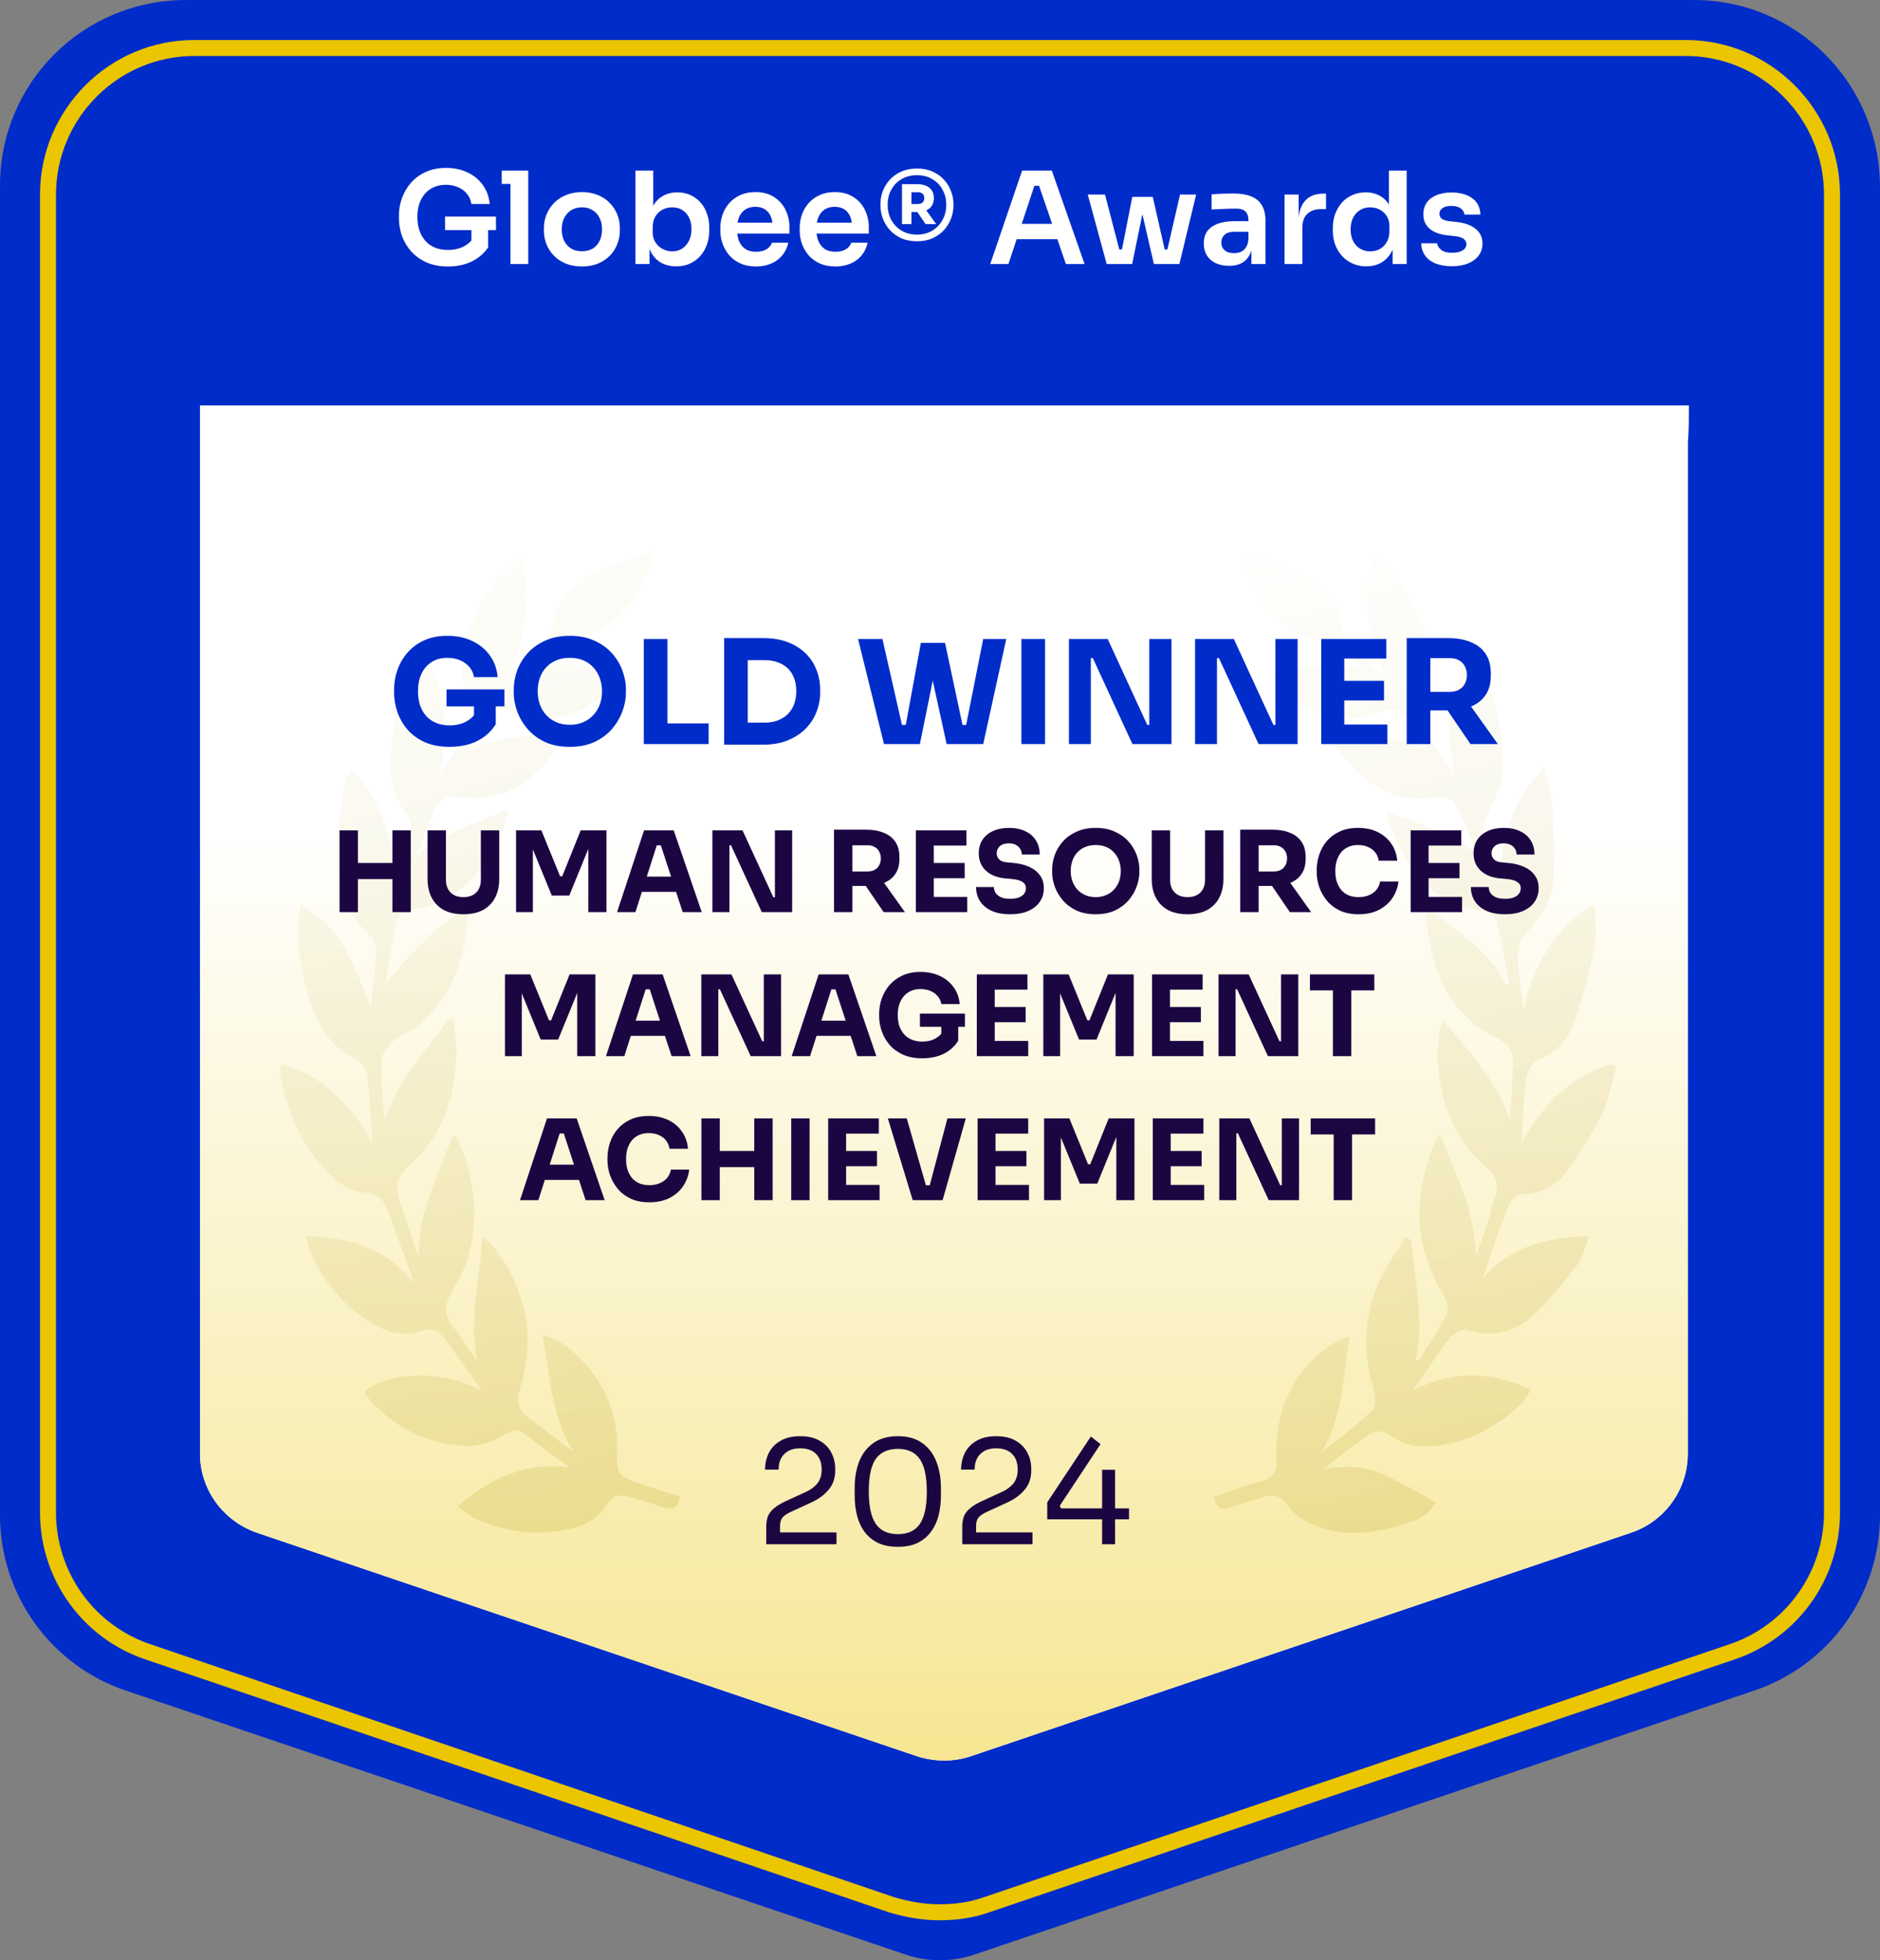 <svg xmlns="http://www.w3.org/2000/svg" width="235" height="245" viewBox="0 0 235 245" fill="none"><rect x="0" y="0" width="235" height="245" fill="#808080" stroke="none"/><path d="M211.721 0H23.279C10.359 0 0 10.334 0 23.223V189.382C0 199.367 6.402 208.192 15.83 211.327L113.252 244.303C116.045 245.232 118.955 245.232 121.748 244.303L219.17 211.327C228.598 208.192 235 199.367 235 189.382V23.223C234.884 10.334 224.525 0 211.721 0Z" fill="#002CC9"></path><path d="M117.384 239C115.418 239 113.452 238.652 111.485 238.072L18.376 206.41C10.973 203.859 6 196.9 6 189.013V24.325C6 14.234 14.212 6 24.275 6H210.725C220.788 6 229 14.234 229 24.325V189.013C229 196.9 224.026 203.859 216.624 206.41L123.283 238.072C121.317 238.768 119.351 239 117.384 239Z" stroke="#EAC500" stroke-width="2" stroke-miterlimit="10"></path><path d="M211.09 50.691H25V181.665C25 186.09 27.795 190.05 32.104 191.563L114.668 219.512C116.881 220.211 119.21 220.211 121.306 219.512L203.87 191.563C208.062 190.166 210.974 186.207 210.974 181.665V55C211.09 55.117 211.09 50.691 211.09 50.691Z" fill="white"></path><path d="M211.09 50.691H25V181.665C25 186.09 27.795 190.049 32.104 191.563L114.668 219.512C116.881 220.21 119.21 220.21 121.306 219.512L203.87 191.563C208.062 190.166 210.974 186.207 210.974 181.665V55C211.09 55.117 211.09 50.691 211.09 50.691Z" fill="url(#paint0_linear_847_631)"></path><path d="M43.862 96.025C47.823 100.264 49.332 105.04 49.159 110.551C49.91 108.255 50.755 105.983 51.344 103.647C51.506 103.005 51.096 102.033 50.645 101.455C49.401 99.859 48.806 98.084 48.823 96.106C48.864 91.579 49.737 87.23 51.767 83.153C51.957 82.766 52.212 82.413 52.455 82.055C52.53 81.945 52.669 81.876 52.992 81.615C55.785 86.409 55.947 91.428 55.045 96.696C56.41 94.585 57.832 92.504 59.087 90.329C59.394 89.797 59.428 88.751 59.099 88.259C57.306 85.576 57.624 82.766 58.382 79.921C59.417 76.018 61.522 72.728 64.459 69.963C64.563 69.865 64.685 69.784 64.812 69.721C64.893 69.68 64.997 69.698 65.303 69.674C66.431 74.96 65.65 79.985 63.43 84.784C65.165 83.136 66.951 81.448 68.709 79.73C68.888 79.557 68.975 79.21 68.969 78.95C68.923 76.573 70.172 74.832 71.826 73.358C74.561 70.918 78.083 70.201 81.714 68.772C81.049 71.721 80.008 74.029 78.314 76.024C76.278 78.418 73.705 79.713 70.6 80.412C68.998 80.771 67.663 82.315 66.321 83.535C70.172 82.298 73.78 83.442 77.747 84.079C76.458 86.172 74.931 87.554 73.023 88.485C70.236 89.844 67.373 90.231 64.39 89.017C62.505 88.248 62.036 88.433 60.897 90.046C60.018 91.295 59.18 92.567 58.393 93.938C62.088 91.81 66.136 92.099 70.56 91.792C69.987 92.746 69.657 93.394 69.241 93.99C67.171 96.927 64.505 99.055 60.891 99.668C59.688 99.871 58.411 99.726 57.173 99.61C55.756 99.477 54.808 99.842 54.282 101.31C53.611 103.195 52.749 105.011 52.056 106.908C55.346 103.988 59.475 102.941 63.447 101.183C62.846 106.971 57.474 112.731 52.108 113.616C50.084 113.951 49.702 114.281 49.309 116.275C48.87 118.508 48.488 120.751 48.199 123.006C51.194 119.149 55.039 115.454 58.225 113.535C58.324 113.679 58.509 113.835 58.503 113.974C58.231 119.722 56.508 124.822 51.807 128.523C51.061 129.107 50.014 129.332 49.338 129.968C48.621 130.639 47.736 131.576 47.696 132.438C47.574 134.993 47.834 137.567 48.106 140.169C49.598 135.057 53.201 131.379 56.19 127.308C56.358 127.343 56.531 127.372 56.699 127.407C56.826 128.708 57.075 130.009 57.057 131.304C56.982 136.844 55.485 141.828 51.154 145.633C49.772 146.847 49.24 148.235 49.951 150.103C50.812 152.37 51.454 154.723 52.333 157.013C52.258 151.578 54.739 146.946 56.526 142.117C56.693 142.088 56.867 142.054 57.034 142.025C57.543 143.355 58.197 144.656 58.538 146.032C59.868 151.416 59.544 156.614 56.491 161.431C55.589 162.859 55.41 164.212 56.549 165.681C57.624 167.069 58.509 168.601 59.631 170.018C58.613 164.924 59.972 160.02 60.296 154.636C60.938 155.168 61.337 155.388 61.591 155.724C65.72 161.061 67.061 166.942 65.008 173.47C64.534 174.985 64.685 176.223 66.119 177.252C67.986 178.588 69.739 180.085 71.676 181.415C68.819 177.009 68.831 171.938 67.796 166.814C70.01 167.45 71.473 168.653 72.769 170.029C75.689 173.129 77.227 176.801 77.152 181.12C77.094 184.37 77.134 184.399 80.147 185.486C81.749 186.064 83.397 186.521 85.062 187.042C84.733 188.267 84.235 188.857 82.975 188.4C81.575 187.897 80.13 187.521 78.713 187.076C77.528 186.706 76.597 186.903 75.879 188.042C74.792 189.771 73.081 190.679 71.161 191.101C67.084 192.009 63.129 191.511 59.353 189.748C58.642 189.418 58.052 188.834 57.237 188.244C61.36 184.671 65.743 182.705 71.23 183.399C70.808 183.104 70.374 182.82 69.964 182.508C68.732 181.589 67.489 180.687 66.275 179.738C64.528 178.374 64.517 178.524 62.539 179.588C61.25 180.282 59.631 180.779 58.191 180.71C53.316 180.484 49.234 178.408 46.013 174.713C45.857 174.534 45.735 174.326 45.62 174.118C45.574 174.043 45.585 173.933 45.574 173.84C48.528 171.55 55.392 171.001 60.174 173.881C59.914 173.43 59.798 173.175 59.636 172.944C58.353 171.145 57.052 169.359 55.774 167.555C54.993 166.45 54.172 165.837 52.657 166.369C50.593 167.092 48.528 166.583 46.695 165.513C43.058 163.385 40.485 160.274 38.762 156.452C38.513 155.909 38.455 155.278 38.259 154.486C43.544 154.642 48.135 155.839 51.691 160.338C51.558 159.771 51.518 159.54 51.443 159.326C51.35 159.054 51.217 158.794 51.119 158.522C50.24 156.134 49.355 153.752 48.488 151.364C48.002 150.016 47.331 149.213 45.643 149.062C44.278 148.941 42.74 148.189 41.722 147.241C38.022 143.789 35.963 139.388 35.038 134.438C34.986 134.155 34.98 133.866 34.98 133.577C34.98 133.444 35.061 133.311 35.171 132.993C40.589 134.525 44.029 138.26 46.591 142.996C46.395 140.313 46.209 137.682 46.001 135.051C45.892 133.698 45.383 132.848 43.972 132.131C42.491 131.374 41.086 129.963 40.282 128.494C37.946 124.192 37.062 119.479 37.287 114.581C37.31 114.13 37.455 113.691 37.588 113.026C40.092 114.633 42.029 116.495 43.307 118.878C44.527 121.156 45.423 123.613 46.366 125.77C46.574 123.752 46.898 121.439 47.013 119.115C47.048 118.375 46.759 117.363 46.244 116.894C42.358 113.361 42 108.776 42.254 104.022C42.358 102.068 42.74 100.119 43.07 98.182C43.185 97.511 43.532 96.881 43.839 96.037L43.862 96.025Z" fill="url(#paint1_linear_847_631)" fill-opacity="0.2"></path><path d="M168.693 167.004C167.889 171.92 167.924 177.002 165.148 181.559C167.293 179.836 169.526 178.211 171.509 176.32C172 175.852 171.96 174.458 171.711 173.631C169.768 167.161 170.902 161.309 174.938 155.948C175.25 155.538 175.389 154.994 175.609 154.514C175.875 154.682 176.141 154.85 176.407 155.023C176.783 159.979 178.101 164.888 176.95 169.93C177.066 170 177.182 170.063 177.297 170.133C178.523 168.138 179.894 166.212 180.888 164.113C181.195 163.466 180.674 162.228 180.206 161.447C176.638 155.468 176.73 149.327 179.234 143.048C179.367 142.712 179.599 142.417 179.998 141.747C182.01 146.893 184.444 151.536 184.444 157.041C184.976 155.561 185.531 154.081 186.035 152.589C186.324 151.727 186.434 150.79 186.798 149.963C187.573 148.211 186.96 146.864 185.664 145.754C182.357 142.92 180.691 139.22 179.957 135.045C179.518 132.523 179.564 129.996 180.321 127.394C183.554 131.35 187.087 135.074 188.775 140.151C188.897 137.629 189.047 135.108 189.122 132.587C189.163 131.217 188.319 130.378 187.174 129.806C180.68 126.585 178.754 120.75 178.199 114.129C178.188 113.967 178.321 113.788 178.494 113.326C182.045 116.471 186.202 118.721 188.29 123.156C188.417 123.104 188.544 123.052 188.671 123C188.162 120.346 187.735 117.668 187.075 115.049C186.937 114.505 185.965 113.869 185.323 113.811C179.83 113.308 176.863 109.729 174.643 105.219C174.065 104.039 173.602 102.801 173.255 101.425C177.21 102.952 181.328 103.97 184.757 106.832C183.785 104.611 182.906 102.339 181.767 100.211C181.524 99.754 180.281 99.575 179.558 99.679C173.758 100.523 169.936 97.644 166.918 93.162C166.715 92.861 166.6 92.503 166.27 91.815C170.532 92.104 174.562 91.803 178.442 93.85C177.28 92.202 176.227 90.462 174.886 88.975C174.522 88.571 173.192 88.704 172.486 89.01C167.883 90.965 162.477 88.906 159.447 84.905C159.337 84.766 159.308 84.564 159.14 84.13C162.91 83.367 166.53 82.378 170.601 83.841C168.733 81.921 167.241 80.394 164.616 79.955C160.719 79.301 158.203 76.468 156.474 73.022C155.879 71.842 155.503 70.547 155.04 69.35C155.277 69.194 155.376 69.078 155.428 69.095C159.105 70.188 162.847 71.171 165.628 74.074C166.883 75.387 167.768 76.896 167.773 78.816C167.773 79.197 167.958 79.677 168.224 79.943C169.896 81.597 171.613 83.205 173.313 84.824C171.093 80.013 170.295 74.97 171.422 69.731C171.578 69.65 171.74 69.57 171.896 69.489C172.978 70.732 174.151 71.911 175.117 73.236C177.315 76.237 178.795 79.591 178.853 83.349C178.876 84.812 178.147 86.275 177.899 87.755C177.737 88.733 177.471 89.941 177.875 90.716C178.951 92.786 180.368 94.677 181.773 96.643C180.796 91.456 180.94 86.437 183.808 81.499C184.242 82.106 184.589 82.482 184.814 82.921C187.104 87.328 188.116 92.058 187.81 96.978C187.717 98.499 186.624 99.939 186.075 101.448C185.745 102.35 185.219 103.409 185.427 104.23C185.982 106.398 186.885 108.474 187.74 110.585C187.411 105.103 188.874 100.286 192.991 95.92C193.396 97.482 193.939 98.736 194.009 100.009C194.188 103.351 194.35 106.716 194.153 110.047C194.009 112.487 192.679 114.54 190.973 116.361C190.285 117.096 189.712 118.281 189.724 119.253C189.747 121.577 190.146 123.896 190.475 126.267C191.574 120.773 194.228 116.321 198.86 113.181C199.028 113.21 199.19 113.239 199.357 113.268C199.357 115.008 199.641 116.807 199.3 118.472C198.635 121.693 197.773 124.896 196.692 128.007C195.951 130.135 194.355 131.65 192.135 132.547C191.476 132.813 190.903 133.975 190.793 134.79C190.447 137.491 190.331 140.226 190.123 143.013C192.69 138.26 196.131 134.53 201.451 133.021C201.636 133.113 201.815 133.2 202 133.293C201.456 135.241 201.185 137.323 200.306 139.115C199.051 141.677 197.466 144.1 195.813 146.436C194.546 148.229 192.684 149.171 190.371 149.241C189.776 149.258 188.903 149.894 188.677 150.449C187.457 153.456 186.405 156.527 185.37 159.69C188.845 155.804 193.332 154.613 198.658 154.497C198.097 155.89 197.86 157.197 197.137 158.123C195.339 160.412 193.517 162.754 191.337 164.645C189.122 166.565 186.364 167.207 183.357 166.235C182.814 166.056 181.727 166.588 181.316 167.12C179.68 169.231 178.217 171.468 176.58 173.81C181.513 171.237 186.318 171.341 191.401 173.701C190.869 174.429 190.51 175.111 189.984 175.609C186.717 178.645 182.935 180.57 178.402 180.79C176.609 180.877 175.042 180.333 173.567 179.252C173.059 178.876 171.896 178.766 171.405 179.096C169.381 180.443 167.502 182.004 165.333 183.658C168.068 183.143 170.561 183.218 172.862 184.248C175.111 185.254 177.228 186.543 179.483 187.752C178.367 189.683 176.771 190.129 175.239 190.591C171.179 191.811 167.108 192.187 163.194 190.123C162.297 189.649 161.482 188.856 160.881 188.03C160.094 186.948 159.215 186.717 158.03 187.087C156.613 187.532 155.162 187.897 153.768 188.405C152.502 188.862 152.016 188.267 151.681 187.075C153.699 186.41 155.659 185.636 157.683 185.132C159.412 184.705 159.678 183.565 159.597 182.143C159.389 178.361 160.274 174.898 162.5 171.81C164.067 169.635 166.004 167.924 168.71 167.016L168.693 167.004Z" fill="url(#paint2_linear_847_631)" fill-opacity="0.2"></path><path d="M49.051 114V103.78H51.347V114H49.051ZM42.443 114V103.78H44.739V114H42.443ZM44.333 109.87V107.854H49.457V109.87H44.333ZM57.924 114.266C56.963 114.266 56.146 114.089 55.474 113.734C54.812 113.37 54.307 112.857 53.962 112.194C53.617 111.531 53.444 110.747 53.444 109.842V103.78H55.74V109.926C55.74 110.374 55.824 110.766 55.992 111.102C56.169 111.429 56.417 111.681 56.734 111.858C57.061 112.035 57.458 112.124 57.924 112.124C58.4 112.124 58.797 112.035 59.114 111.858C59.441 111.681 59.688 111.429 59.856 111.102C60.024 110.775 60.108 110.383 60.108 109.926V103.78H62.404V109.842C62.404 110.747 62.231 111.531 61.886 112.194C61.541 112.857 61.037 113.37 60.374 113.734C59.712 114.089 58.895 114.266 57.924 114.266ZM64.509 114V103.78H67.673L70.011 109.52H70.277L72.587 103.78H75.807V114H73.539V105.278L73.861 105.306L71.159 111.928H68.975L66.259 105.306L66.609 105.278V114H64.509ZM77.133 114L80.507 103.78H84.217L87.717 114H85.337L82.509 105.362L83.237 105.656H81.431L82.187 105.362L79.429 114H77.133ZM79.695 111.466L80.395 109.562H84.399L85.113 111.466H79.695ZM89.05 114V103.78H92.816L96.666 112.138H97.142L96.862 112.39V103.78H99.018V114H95.224L91.374 105.642H90.898L91.178 105.39V114H89.05ZM104.253 114V103.696H106.549V114H104.253ZM110.455 114L107.459 109.604H109.979L113.115 114H110.455ZM105.933 110.724V108.918H108.453C108.789 108.918 109.079 108.853 109.321 108.722C109.573 108.582 109.765 108.391 109.895 108.148C110.035 107.896 110.105 107.607 110.105 107.28C110.105 106.953 110.035 106.669 109.895 106.426C109.765 106.174 109.573 105.983 109.321 105.852C109.079 105.712 108.789 105.642 108.453 105.642H105.933V103.696H108.271C109.121 103.696 109.858 103.827 110.483 104.088C111.109 104.34 111.589 104.718 111.925 105.222C112.261 105.726 112.429 106.361 112.429 107.126V107.35C112.429 108.106 112.257 108.736 111.911 109.24C111.575 109.735 111.095 110.108 110.469 110.36C109.853 110.603 109.121 110.724 108.271 110.724H105.933ZM114.48 114V103.78H116.72V114H114.48ZM116.44 114V112.096H120.906V114H116.44ZM116.44 109.758V107.854H120.584V109.758H116.44ZM116.44 105.684V103.78H120.808V105.684H116.44ZM126.28 114.266C125.356 114.266 124.577 114.121 123.942 113.832C123.308 113.533 122.827 113.132 122.5 112.628C122.174 112.115 122.01 111.527 122.01 110.864H124.236C124.236 111.125 124.306 111.368 124.446 111.592C124.596 111.816 124.82 111.998 125.118 112.138C125.417 112.269 125.804 112.334 126.28 112.334C126.71 112.334 127.069 112.278 127.358 112.166C127.648 112.054 127.867 111.9 128.016 111.704C128.166 111.499 128.24 111.265 128.24 111.004C128.24 110.677 128.1 110.421 127.82 110.234C127.54 110.038 127.088 109.912 126.462 109.856L125.692 109.786C124.675 109.702 123.863 109.385 123.256 108.834C122.65 108.283 122.346 107.555 122.346 106.65C122.346 105.997 122.5 105.432 122.808 104.956C123.126 104.48 123.564 104.116 124.124 103.864C124.684 103.603 125.347 103.472 126.112 103.472C126.915 103.472 127.601 103.612 128.17 103.892C128.749 104.163 129.192 104.55 129.5 105.054C129.808 105.549 129.962 106.132 129.962 106.804H127.722C127.722 106.552 127.662 106.323 127.54 106.118C127.419 105.903 127.237 105.731 126.994 105.6C126.761 105.469 126.467 105.404 126.112 105.404C125.776 105.404 125.492 105.46 125.258 105.572C125.034 105.684 124.866 105.838 124.754 106.034C124.642 106.221 124.586 106.426 124.586 106.65C124.586 106.939 124.689 107.191 124.894 107.406C125.1 107.621 125.436 107.747 125.902 107.784L126.686 107.854C127.433 107.919 128.091 108.083 128.66 108.344C129.23 108.596 129.673 108.946 129.99 109.394C130.317 109.833 130.48 110.369 130.48 111.004C130.48 111.657 130.308 112.231 129.962 112.726C129.626 113.211 129.146 113.589 128.52 113.86C127.895 114.131 127.148 114.266 126.28 114.266ZM136.962 114.266C136.038 114.266 135.231 114.107 134.54 113.79C133.859 113.463 133.294 113.039 132.846 112.516C132.398 111.984 132.062 111.41 131.838 110.794C131.623 110.178 131.516 109.585 131.516 109.016V108.708C131.516 108.073 131.628 107.448 131.852 106.832C132.085 106.207 132.431 105.642 132.888 105.138C133.345 104.634 133.915 104.233 134.596 103.934C135.277 103.626 136.066 103.472 136.962 103.472C137.858 103.472 138.647 103.626 139.328 103.934C140.009 104.233 140.579 104.634 141.036 105.138C141.493 105.642 141.839 106.207 142.072 106.832C142.305 107.448 142.422 108.073 142.422 108.708V109.016C142.422 109.585 142.31 110.178 142.086 110.794C141.862 111.41 141.526 111.984 141.078 112.516C140.63 113.039 140.061 113.463 139.37 113.79C138.689 114.107 137.886 114.266 136.962 114.266ZM136.962 112.124C137.447 112.124 137.881 112.04 138.264 111.872C138.656 111.704 138.987 111.471 139.258 111.172C139.538 110.873 139.748 110.528 139.888 110.136C140.028 109.744 140.098 109.324 140.098 108.876C140.098 108.4 140.023 107.966 139.874 107.574C139.734 107.173 139.524 106.827 139.244 106.538C138.973 106.239 138.647 106.011 138.264 105.852C137.881 105.693 137.447 105.614 136.962 105.614C136.477 105.614 136.043 105.693 135.66 105.852C135.277 106.011 134.946 106.239 134.666 106.538C134.395 106.827 134.19 107.173 134.05 107.574C133.91 107.966 133.84 108.4 133.84 108.876C133.84 109.324 133.91 109.744 134.05 110.136C134.19 110.528 134.395 110.873 134.666 111.172C134.946 111.471 135.277 111.704 135.66 111.872C136.043 112.04 136.477 112.124 136.962 112.124ZM148.446 114.266C147.484 114.266 146.668 114.089 145.996 113.734C145.333 113.37 144.829 112.857 144.484 112.194C144.138 111.531 143.966 110.747 143.966 109.842V103.78H146.262V109.926C146.262 110.374 146.346 110.766 146.514 111.102C146.691 111.429 146.938 111.681 147.256 111.858C147.582 112.035 147.979 112.124 148.446 112.124C148.922 112.124 149.318 112.035 149.636 111.858C149.962 111.681 150.21 111.429 150.378 111.102C150.546 110.775 150.63 110.383 150.63 109.926V103.78H152.926V109.842C152.926 110.747 152.753 111.531 152.408 112.194C152.062 112.857 151.558 113.37 150.896 113.734C150.233 114.089 149.416 114.266 148.446 114.266ZM155.031 114V103.696H157.327V114H155.031ZM161.233 114L158.237 109.604H160.757L163.893 114H161.233ZM156.711 110.724V108.918H159.231C159.567 108.918 159.856 108.853 160.099 108.722C160.351 108.582 160.542 108.391 160.673 108.148C160.813 107.896 160.883 107.607 160.883 107.28C160.883 106.953 160.813 106.669 160.673 106.426C160.542 106.174 160.351 105.983 160.099 105.852C159.856 105.712 159.567 105.642 159.231 105.642H156.711V103.696H159.049C159.898 103.696 160.635 103.827 161.261 104.088C161.886 104.34 162.367 104.718 162.703 105.222C163.039 105.726 163.207 106.361 163.207 107.126V107.35C163.207 108.106 163.034 108.736 162.689 109.24C162.353 109.735 161.872 110.108 161.247 110.36C160.631 110.603 159.898 110.724 159.049 110.724H156.711ZM169.824 114.266C168.9 114.266 168.107 114.107 167.444 113.79C166.782 113.463 166.24 113.039 165.82 112.516C165.4 111.984 165.088 111.415 164.882 110.808C164.686 110.192 164.588 109.595 164.588 109.016V108.708C164.588 108.073 164.691 107.448 164.896 106.832C165.102 106.207 165.414 105.642 165.834 105.138C166.264 104.634 166.8 104.233 167.444 103.934C168.098 103.626 168.868 103.472 169.754 103.472C170.678 103.472 171.495 103.645 172.204 103.99C172.914 104.335 173.478 104.816 173.898 105.432C174.328 106.039 174.58 106.753 174.654 107.574H172.344C172.279 107.163 172.13 106.813 171.896 106.524C171.663 106.235 171.36 106.011 170.986 105.852C170.622 105.693 170.212 105.614 169.754 105.614C169.297 105.614 168.891 105.693 168.536 105.852C168.182 106.011 167.883 106.235 167.64 106.524C167.407 106.813 167.225 107.159 167.094 107.56C166.973 107.952 166.912 108.391 166.912 108.876C166.912 109.352 166.973 109.791 167.094 110.192C167.225 110.584 167.412 110.929 167.654 111.228C167.906 111.517 168.214 111.741 168.578 111.9C168.942 112.049 169.358 112.124 169.824 112.124C170.534 112.124 171.131 111.951 171.616 111.606C172.111 111.261 172.41 110.785 172.512 110.178H174.808C174.724 110.925 174.472 111.611 174.052 112.236C173.642 112.852 173.077 113.347 172.358 113.72C171.649 114.084 170.804 114.266 169.824 114.266ZM176.332 114V103.78H178.572V114H176.332ZM178.292 114V112.096H182.758V114H178.292ZM178.292 109.758V107.854H182.436V109.758H178.292ZM178.292 105.684V103.78H182.66V105.684H178.292ZM188.132 114.266C187.208 114.266 186.428 114.121 185.794 113.832C185.159 113.533 184.678 113.132 184.352 112.628C184.025 112.115 183.862 111.527 183.862 110.864H186.088C186.088 111.125 186.158 111.368 186.298 111.592C186.447 111.816 186.671 111.998 186.97 112.138C187.268 112.269 187.656 112.334 188.132 112.334C188.561 112.334 188.92 112.278 189.21 112.166C189.499 112.054 189.718 111.9 189.868 111.704C190.017 111.499 190.092 111.265 190.092 111.004C190.092 110.677 189.952 110.421 189.672 110.234C189.392 110.038 188.939 109.912 188.314 109.856L187.544 109.786C186.526 109.702 185.714 109.385 185.108 108.834C184.501 108.283 184.198 107.555 184.198 106.65C184.198 105.997 184.352 105.432 184.66 104.956C184.977 104.48 185.416 104.116 185.976 103.864C186.536 103.603 187.198 103.472 187.964 103.472C188.766 103.472 189.452 103.612 190.022 103.892C190.6 104.163 191.044 104.55 191.352 105.054C191.66 105.549 191.814 106.132 191.814 106.804H189.574C189.574 106.552 189.513 106.323 189.392 106.118C189.27 105.903 189.088 105.731 188.846 105.6C188.612 105.469 188.318 105.404 187.964 105.404C187.628 105.404 187.343 105.46 187.11 105.572C186.886 105.684 186.718 105.838 186.606 106.034C186.494 106.221 186.438 106.426 186.438 106.65C186.438 106.939 186.54 107.191 186.746 107.406C186.951 107.621 187.287 107.747 187.754 107.784L188.538 107.854C189.284 107.919 189.942 108.083 190.512 108.344C191.081 108.596 191.524 108.946 191.842 109.394C192.168 109.833 192.332 110.369 192.332 111.004C192.332 111.657 192.159 112.231 191.814 112.726C191.478 113.211 190.997 113.589 190.372 113.86C189.746 114.131 189 114.266 188.132 114.266ZM63.122 132V121.78H66.286L68.624 127.52H68.89L71.2 121.78H74.42V132H72.152V123.278L72.474 123.306L69.772 129.928H67.588L64.872 123.306L65.222 123.278V132H63.122ZM75.746 132L79.12 121.78H82.829L86.329 132H83.95L81.121 123.362L81.85 123.656H80.043L80.799 123.362L78.041 132H75.746ZM78.308 129.466L79.007 127.562H83.011L83.725 129.466H78.308ZM87.663 132V121.78H91.429L95.279 130.138H95.755L95.475 130.39V121.78H97.631V132H93.837L89.987 123.642H89.511L89.791 123.39V132H87.663ZM98.96 132L102.334 121.78H106.044L109.544 132H107.164L104.336 123.362L105.064 123.656H103.258L104.014 123.362L101.256 132H98.96ZM101.522 129.466L102.222 127.562H106.226L106.94 129.466H101.522ZM115.284 132.266C114.369 132.266 113.571 132.117 112.89 131.818C112.209 131.51 111.644 131.099 111.196 130.586C110.757 130.073 110.431 129.503 110.216 128.878C110.001 128.253 109.894 127.627 109.894 127.002V126.694C109.894 126.05 110.001 125.42 110.216 124.804C110.431 124.188 110.753 123.628 111.182 123.124C111.621 122.62 112.162 122.219 112.806 121.92C113.459 121.621 114.211 121.472 115.06 121.472C115.984 121.472 116.801 121.645 117.51 121.99C118.219 122.326 118.789 122.797 119.218 123.404C119.647 124.001 119.895 124.697 119.96 125.49H117.664C117.608 125.117 117.459 124.79 117.216 124.51C116.983 124.23 116.679 124.011 116.306 123.852C115.942 123.693 115.527 123.614 115.06 123.614C114.612 123.614 114.211 123.693 113.856 123.852C113.511 124.011 113.212 124.235 112.96 124.524C112.717 124.813 112.531 125.159 112.4 125.56C112.279 125.952 112.218 126.386 112.218 126.862C112.218 127.357 112.283 127.809 112.414 128.22C112.554 128.621 112.755 128.971 113.016 129.27C113.277 129.559 113.599 129.783 113.982 129.942C114.374 130.101 114.808 130.18 115.284 130.18C115.919 130.18 116.469 130.049 116.936 129.788C117.403 129.527 117.739 129.181 117.944 128.752L117.664 130.32V127.884H119.778V130.068C119.339 130.777 118.733 131.323 117.958 131.706C117.193 132.079 116.301 132.266 115.284 132.266ZM114.99 128.332V126.68H120.618V128.332H114.99ZM122.102 132V121.78H124.342V132H122.102ZM124.062 132V130.096H128.528V132H124.062ZM124.062 127.758V125.854H128.206V127.758H124.062ZM124.062 123.684V121.78H128.43V123.684H124.062ZM130.415 132V121.78H133.579L135.917 127.52H136.183L138.493 121.78H141.713V132H139.445V123.278L139.767 123.306L137.065 129.928H134.881L132.165 123.306L132.515 123.278V132H130.415ZM144.004 132V121.78H146.244V132H144.004ZM145.964 132V130.096H150.43V132H145.964ZM145.964 127.758V125.854H150.108V127.758H145.964ZM145.964 123.684V121.78H150.332V123.684H145.964ZM152.317 132V121.78H156.083L159.933 130.138H160.409L160.129 130.39V121.78H162.285V132H158.491L154.641 123.642H154.165L154.445 123.39V132H152.317ZM166.611 132V123.502H168.907V132H166.611ZM163.741 123.782V121.78H171.791V123.782H163.741ZM64.999 150L68.373 139.78H72.083L75.583 150H73.203L70.375 141.362L71.103 141.656H69.297L70.053 141.362L67.295 150H64.999ZM67.561 147.466L68.261 145.562H72.265L72.979 147.466H67.561ZM81.169 150.266C80.245 150.266 79.452 150.107 78.789 149.79C78.126 149.463 77.585 149.039 77.165 148.516C76.745 147.984 76.432 147.415 76.227 146.808C76.031 146.192 75.933 145.595 75.933 145.016V144.708C75.933 144.073 76.036 143.448 76.241 142.832C76.446 142.207 76.759 141.642 77.179 141.138C77.608 140.634 78.145 140.233 78.789 139.934C79.442 139.626 80.212 139.472 81.099 139.472C82.023 139.472 82.84 139.645 83.549 139.99C84.258 140.335 84.823 140.816 85.243 141.432C85.672 142.039 85.924 142.753 85.999 143.574H83.689C83.624 143.163 83.474 142.813 83.241 142.524C83.008 142.235 82.704 142.011 82.331 141.852C81.967 141.693 81.556 141.614 81.099 141.614C80.642 141.614 80.236 141.693 79.881 141.852C79.526 142.011 79.228 142.235 78.985 142.524C78.752 142.813 78.57 143.159 78.439 143.56C78.318 143.952 78.257 144.391 78.257 144.876C78.257 145.352 78.318 145.791 78.439 146.192C78.57 146.584 78.756 146.929 78.999 147.228C79.251 147.517 79.559 147.741 79.923 147.9C80.287 148.049 80.702 148.124 81.169 148.124C81.878 148.124 82.476 147.951 82.961 147.606C83.456 147.261 83.754 146.785 83.857 146.178H86.153C86.069 146.925 85.817 147.611 85.397 148.236C84.986 148.852 84.422 149.347 83.703 149.72C82.994 150.084 82.149 150.266 81.169 150.266ZM94.284 150V139.78H96.58V150H94.284ZM87.676 150V139.78H89.972V150H87.676ZM89.566 145.87V143.854H94.69V145.87H89.566ZM98.902 150V139.78H101.198V150H98.902ZM103.522 150V139.78H105.762V150H103.522ZM105.482 150V148.096H109.948V150H105.482ZM105.482 145.758V143.854H109.626V145.758H105.482ZM105.482 141.684V139.78H109.85V141.684H105.482ZM114.089 150L110.981 139.78H113.347L115.811 148.404L115.279 148.138H116.707L116.147 148.404L118.429 139.78H120.725L117.827 150H114.089ZM122.198 150V139.78H124.438V150H122.198ZM124.158 150V148.096H128.624V150H124.158ZM124.158 145.758V143.854H128.302V145.758H124.158ZM124.158 141.684V139.78H128.526V141.684H124.158ZM130.51 150V139.78H133.674L136.012 145.52H136.278L138.588 139.78H141.808V150H139.54V141.278L139.862 141.306L137.16 147.928H134.976L132.26 141.306L132.61 141.278V150H130.51ZM144.1 150V139.78H146.34V150H144.1ZM146.06 150V148.096H150.526V150H146.06ZM146.06 145.758V143.854H150.204V145.758H146.06ZM146.06 141.684V139.78H150.428V141.684H146.06ZM152.413 150V139.78H156.179L160.029 148.138H160.505L160.225 148.39V139.78H162.381V150H158.587L154.737 141.642H154.261L154.541 141.39V150H152.413ZM166.706 150V141.502H169.002V150H166.706ZM163.836 141.782V139.78H171.886V141.782H163.836Z" fill="#1C0642"></path><path d="M56.191 93.342C55.015 93.342 53.989 93.15 53.113 92.766C52.237 92.37 51.511 91.842 50.935 91.182C50.371 90.522 49.951 89.79 49.675 88.986C49.399 88.182 49.261 87.378 49.261 86.574V86.178C49.261 85.35 49.399 84.54 49.675 83.748C49.951 82.956 50.365 82.236 50.917 81.588C51.481 80.94 52.177 80.424 53.005 80.04C53.845 79.656 54.811 79.464 55.903 79.464C57.091 79.464 58.141 79.686 59.053 80.13C59.965 80.562 60.697 81.168 61.249 81.948C61.801 82.716 62.119 83.61 62.203 84.63H59.251C59.179 84.15 58.987 83.73 58.675 83.37C58.375 83.01 57.985 82.728 57.505 82.524C57.037 82.32 56.503 82.218 55.903 82.218C55.327 82.218 54.811 82.32 54.355 82.524C53.911 82.728 53.527 83.016 53.203 83.388C52.891 83.76 52.651 84.204 52.483 84.72C52.327 85.224 52.249 85.782 52.249 86.394C52.249 87.03 52.333 87.612 52.501 88.14C52.681 88.656 52.939 89.106 53.275 89.49C53.611 89.862 54.025 90.15 54.517 90.354C55.021 90.558 55.579 90.66 56.191 90.66C57.007 90.66 57.715 90.492 58.315 90.156C58.915 89.82 59.347 89.376 59.611 88.824L59.251 90.84V87.708H61.969V90.516C61.405 91.428 60.625 92.13 59.629 92.622C58.645 93.102 57.499 93.342 56.191 93.342ZM55.813 88.284V86.16H63.049V88.284H55.813ZM71.222 93.342C70.034 93.342 68.996 93.138 68.108 92.73C67.232 92.31 66.506 91.764 65.93 91.092C65.354 90.408 64.922 89.67 64.634 88.878C64.358 88.086 64.22 87.324 64.22 86.592V86.196C64.22 85.38 64.364 84.576 64.652 83.784C64.952 82.98 65.396 82.254 65.984 81.606C66.572 80.958 67.304 80.442 68.18 80.058C69.056 79.662 70.07 79.464 71.222 79.464C72.374 79.464 73.388 79.662 74.264 80.058C75.14 80.442 75.872 80.958 76.46 81.606C77.048 82.254 77.492 82.98 77.792 83.784C78.092 84.576 78.242 85.38 78.242 86.196V86.592C78.242 87.324 78.098 88.086 77.81 88.878C77.522 89.67 77.09 90.408 76.514 91.092C75.938 91.764 75.206 92.31 74.318 92.73C73.442 93.138 72.41 93.342 71.222 93.342ZM71.222 90.588C71.846 90.588 72.404 90.48 72.896 90.264C73.4 90.048 73.826 89.748 74.174 89.364C74.534 88.98 74.804 88.536 74.984 88.032C75.164 87.528 75.254 86.988 75.254 86.412C75.254 85.8 75.158 85.242 74.966 84.738C74.786 84.222 74.516 83.778 74.156 83.406C73.808 83.022 73.388 82.728 72.896 82.524C72.404 82.32 71.846 82.218 71.222 82.218C70.598 82.218 70.04 82.32 69.548 82.524C69.056 82.728 68.63 83.022 68.27 83.406C67.922 83.778 67.658 84.222 67.478 84.738C67.298 85.242 67.208 85.8 67.208 86.412C67.208 86.988 67.298 87.528 67.478 88.032C67.658 88.536 67.922 88.98 68.27 89.364C68.63 89.748 69.056 90.048 69.548 90.264C70.04 90.48 70.598 90.588 71.222 90.588ZM80.479 93V79.86H83.431V93H80.479ZM83.071 93V90.408H88.579V93H83.071ZM93.108 93.072V90.318H95.556C96.168 90.318 96.72 90.228 97.212 90.048C97.704 89.856 98.124 89.592 98.472 89.256C98.82 88.908 99.084 88.494 99.264 88.014C99.444 87.522 99.534 86.982 99.534 86.394C99.534 85.782 99.444 85.236 99.264 84.756C99.084 84.276 98.82 83.868 98.472 83.532C98.124 83.196 97.704 82.944 97.212 82.776C96.72 82.596 96.168 82.506 95.556 82.506H93.108V79.752H95.394C96.582 79.752 97.62 79.926 98.508 80.274C99.396 80.622 100.14 81.096 100.74 81.696C101.34 82.296 101.784 82.986 102.072 83.766C102.372 84.534 102.522 85.344 102.522 86.196V86.592C102.522 87.384 102.372 88.17 102.072 88.95C101.784 89.718 101.34 90.414 100.74 91.038C100.14 91.65 99.396 92.142 98.508 92.514C97.62 92.886 96.582 93.072 95.394 93.072H93.108ZM90.516 93.072V79.752H93.468V93.072H90.516ZM110.5 93L107.26 79.86H110.302L112.84 91.02L112.21 90.606H113.848L113.146 91.02L115.108 80.346H117.556L114.982 93H110.5ZM118.33 93L115.558 80.346H118.132L120.4 91.02L119.716 90.606H121.282L120.688 91.02L122.902 79.86H125.782L122.902 93H118.33ZM127.677 93V79.86H130.629V93H127.677ZM133.618 93V79.86H138.46L143.41 90.606H144.022L143.662 90.93V79.86H146.434V93H141.556L136.606 82.254H135.994L136.354 81.93V93H133.618ZM149.385 93V79.86H154.227L159.177 90.606H159.789L159.429 90.93V79.86H162.201V93H157.323L152.373 82.254H151.761L152.121 81.93V93H149.385ZM165.153 93V79.86H168.033V93H165.153ZM167.673 93V90.552H173.415V93H167.673ZM167.673 87.546V85.098H173.001V87.546H167.673ZM167.673 82.308V79.86H173.289V82.308H167.673ZM175.84 93V79.752H178.792V93H175.84ZM183.814 93L179.962 87.348H183.202L187.234 93H183.814ZM178 88.788V86.466H181.24C181.672 86.466 182.044 86.382 182.356 86.214C182.68 86.034 182.926 85.788 183.094 85.476C183.274 85.152 183.364 84.78 183.364 84.36C183.364 83.94 183.274 83.574 183.094 83.262C182.926 82.938 182.68 82.692 182.356 82.524C182.044 82.344 181.672 82.254 181.24 82.254H178V79.752H181.006C182.098 79.752 183.046 79.92 183.85 80.256C184.654 80.58 185.272 81.066 185.704 81.714C186.136 82.362 186.352 83.178 186.352 84.162V84.45C186.352 85.422 186.13 86.232 185.686 86.88C185.254 87.516 184.636 87.996 183.832 88.32C183.04 88.632 182.098 88.788 181.006 88.788H178Z" fill="#002CC9"></path><path d="M95.778 193V190.84C95.778 190.312 95.85 189.862 95.994 189.49C96.15 189.118 96.414 188.782 96.786 188.482C97.158 188.17 97.662 187.87 98.298 187.582L100.764 186.448C101.364 186.172 101.838 185.818 102.186 185.386C102.534 184.942 102.708 184.372 102.708 183.676C102.708 182.836 102.474 182.182 102.006 181.714C101.538 181.246 100.878 181.012 100.026 181.012C99.186 181.012 98.526 181.246 98.046 181.714C97.566 182.182 97.326 182.836 97.326 183.676H95.634C95.634 182.92 95.79 182.224 96.102 181.588C96.426 180.952 96.912 180.448 97.56 180.076C98.208 179.692 99.03 179.5 100.026 179.5C101.022 179.5 101.838 179.692 102.474 180.076C103.122 180.448 103.602 180.94 103.914 181.552C104.238 182.164 104.4 182.83 104.4 183.55V183.802C104.4 184.75 104.124 185.548 103.572 186.196C103.032 186.844 102.3 187.378 101.376 187.798L98.91 188.932C98.358 189.184 97.986 189.436 97.794 189.688C97.602 189.94 97.506 190.276 97.506 190.696V192.352L97.038 191.524H104.562V193H95.778ZM112.233 193.324C111.249 193.324 110.409 193.156 109.713 192.82C109.029 192.472 108.471 192.004 108.039 191.416C107.619 190.828 107.313 190.15 107.121 189.382C106.929 188.602 106.833 187.78 106.833 186.916V185.944C106.833 184.732 107.019 183.64 107.391 182.668C107.775 181.696 108.363 180.928 109.155 180.364C109.959 179.788 110.985 179.5 112.233 179.5C113.481 179.5 114.501 179.788 115.293 180.364C116.085 180.928 116.667 181.696 117.039 182.668C117.423 183.64 117.615 184.732 117.615 185.944V186.916C117.615 187.78 117.519 188.602 117.327 189.382C117.135 190.15 116.823 190.828 116.391 191.416C115.971 192.004 115.419 192.472 114.735 192.82C114.051 193.156 113.217 193.324 112.233 193.324ZM112.233 191.74C113.481 191.74 114.393 191.32 114.969 190.48C115.557 189.628 115.851 188.284 115.851 186.448C115.851 184.528 115.551 183.154 114.951 182.326C114.363 181.498 113.457 181.084 112.233 181.084C110.997 181.084 110.079 181.498 109.479 182.326C108.891 183.154 108.597 184.516 108.597 186.412C108.597 188.26 108.891 189.61 109.479 190.462C110.067 191.314 110.985 191.74 112.233 191.74ZM120.282 193V190.84C120.282 190.312 120.354 189.862 120.498 189.49C120.654 189.118 120.918 188.782 121.29 188.482C121.662 188.17 122.166 187.87 122.802 187.582L125.268 186.448C125.868 186.172 126.342 185.818 126.69 185.386C127.038 184.942 127.212 184.372 127.212 183.676C127.212 182.836 126.978 182.182 126.51 181.714C126.042 181.246 125.382 181.012 124.53 181.012C123.69 181.012 123.03 181.246 122.55 181.714C122.07 182.182 121.83 182.836 121.83 183.676H120.138C120.138 182.92 120.294 182.224 120.606 181.588C120.93 180.952 121.416 180.448 122.064 180.076C122.712 179.692 123.534 179.5 124.53 179.5C125.526 179.5 126.342 179.692 126.978 180.076C127.626 180.448 128.106 180.94 128.418 181.552C128.742 182.164 128.904 182.83 128.904 183.55V183.802C128.904 184.75 128.628 185.548 128.076 186.196C127.536 186.844 126.804 187.378 125.88 187.798L123.414 188.932C122.862 189.184 122.49 189.436 122.298 189.688C122.106 189.94 122.01 190.276 122.01 190.696V192.352L121.542 191.524H129.066V193H120.282ZM130.905 189.886V187.762L136.359 179.536L137.565 180.49L132.471 188.194L132.633 188.518H141.129V189.886H130.905ZM137.763 193V183.694H139.383V193H137.763Z" fill="#1C0642"></path><path d="M55.997 33.304C54.995 33.304 54.109 33.139 53.341 32.808C52.584 32.467 51.944 32.013 51.421 31.448C50.909 30.872 50.52 30.227 50.253 29.512C49.997 28.787 49.869 28.035 49.869 27.256V26.904C49.869 26.168 49.997 25.448 50.253 24.744C50.509 24.04 50.883 23.405 51.373 22.84C51.874 22.275 52.488 21.827 53.213 21.496C53.949 21.155 54.792 20.984 55.741 20.984C56.765 20.984 57.672 21.176 58.461 21.56C59.251 21.933 59.885 22.461 60.365 23.144C60.845 23.816 61.128 24.6 61.213 25.496H58.925C58.85 24.995 58.664 24.568 58.365 24.216C58.066 23.853 57.688 23.576 57.229 23.384C56.781 23.192 56.285 23.096 55.741 23.096C55.197 23.096 54.701 23.192 54.253 23.384C53.816 23.576 53.443 23.848 53.133 24.2C52.824 24.552 52.584 24.973 52.413 25.464C52.253 25.955 52.173 26.499 52.173 27.096C52.173 27.747 52.264 28.328 52.445 28.84C52.627 29.352 52.883 29.789 53.213 30.152C53.544 30.504 53.944 30.776 54.413 30.968C54.883 31.149 55.41 31.24 55.997 31.24C56.776 31.24 57.459 31.08 58.045 30.76C58.632 30.429 59.059 30.003 59.325 29.48L58.925 31.32V28.312H61.021V30.904C60.52 31.661 59.837 32.253 58.973 32.68C58.109 33.096 57.117 33.304 55.997 33.304ZM55.629 28.76V27.064H61.997V28.76H55.629ZM63.806 33V21.32H66.03V33H63.806ZM62.718 22.984V21.32H66.03V22.984H62.718ZM72.745 33.304C71.977 33.304 71.299 33.181 70.713 32.936C70.126 32.691 69.63 32.36 69.225 31.944C68.819 31.517 68.51 31.037 68.297 30.504C68.094 29.971 67.993 29.416 67.993 28.84V28.504C67.993 27.907 68.099 27.341 68.313 26.808C68.537 26.264 68.851 25.784 69.257 25.368C69.673 24.941 70.174 24.611 70.761 24.376C71.347 24.131 72.009 24.008 72.745 24.008C73.481 24.008 74.142 24.131 74.729 24.376C75.315 24.611 75.811 24.941 76.217 25.368C76.633 25.784 76.947 26.264 77.161 26.808C77.374 27.341 77.481 27.907 77.481 28.504V28.84C77.481 29.416 77.374 29.971 77.161 30.504C76.958 31.037 76.654 31.517 76.249 31.944C75.843 32.36 75.347 32.691 74.761 32.936C74.174 33.181 73.502 33.304 72.745 33.304ZM72.745 31.4C73.289 31.4 73.747 31.283 74.121 31.048C74.494 30.803 74.777 30.477 74.969 30.072C75.161 29.656 75.257 29.187 75.257 28.664C75.257 28.131 75.155 27.661 74.953 27.256C74.761 26.84 74.473 26.515 74.089 26.28C73.715 26.035 73.267 25.912 72.745 25.912C72.222 25.912 71.769 26.035 71.385 26.28C71.011 26.515 70.723 26.84 70.521 27.256C70.318 27.661 70.217 28.131 70.217 28.664C70.217 29.187 70.313 29.656 70.505 30.072C70.707 30.477 70.995 30.803 71.369 31.048C71.742 31.283 72.201 31.4 72.745 31.4ZM84.532 33.288C83.817 33.288 83.188 33.139 82.644 32.84C82.1 32.531 81.673 32.083 81.364 31.496C81.055 30.909 80.884 30.2 80.852 29.368H81.188V33H79.428V21.32H81.652V27.16L81.06 28.072C81.103 27.176 81.279 26.429 81.588 25.832C81.908 25.235 82.335 24.787 82.868 24.488C83.401 24.189 84.004 24.04 84.676 24.04C85.273 24.04 85.817 24.152 86.308 24.376C86.799 24.6 87.22 24.915 87.572 25.32C87.924 25.715 88.191 26.179 88.372 26.712C88.564 27.245 88.66 27.827 88.66 28.456V28.792C88.66 29.421 88.564 30.008 88.372 30.552C88.18 31.096 87.903 31.576 87.54 31.992C87.177 32.397 86.74 32.717 86.228 32.952C85.727 33.176 85.161 33.288 84.532 33.288ZM84.036 31.416C84.516 31.416 84.932 31.299 85.284 31.064C85.647 30.819 85.929 30.488 86.132 30.072C86.335 29.656 86.436 29.176 86.436 28.632C86.436 28.077 86.335 27.597 86.132 27.192C85.929 26.787 85.647 26.472 85.284 26.248C84.932 26.024 84.516 25.912 84.036 25.912C83.599 25.912 83.193 26.008 82.82 26.2C82.457 26.392 82.159 26.675 81.924 27.048C81.7 27.421 81.588 27.869 81.588 28.392V29.032C81.588 29.533 81.705 29.96 81.94 30.312C82.175 30.664 82.479 30.936 82.852 31.128C83.225 31.32 83.62 31.416 84.036 31.416ZM94.504 33.304C93.757 33.304 93.101 33.176 92.536 32.92C91.981 32.664 91.517 32.323 91.144 31.896C90.781 31.459 90.504 30.973 90.312 30.44C90.13 29.907 90.04 29.363 90.04 28.808V28.504C90.04 27.928 90.13 27.373 90.312 26.84C90.504 26.296 90.781 25.816 91.144 25.4C91.517 24.973 91.976 24.637 92.52 24.392C93.064 24.136 93.693 24.008 94.408 24.008C95.346 24.008 96.13 24.216 96.76 24.632C97.4 25.037 97.88 25.576 98.2 26.248C98.52 26.909 98.68 27.624 98.68 28.392V29.192H90.984V27.832H97.288L96.6 28.504C96.6 27.949 96.52 27.475 96.36 27.08C96.2 26.685 95.954 26.381 95.624 26.168C95.304 25.955 94.898 25.848 94.408 25.848C93.917 25.848 93.501 25.96 93.16 26.184C92.818 26.408 92.557 26.733 92.376 27.16C92.205 27.576 92.12 28.077 92.12 28.664C92.12 29.208 92.205 29.693 92.376 30.12C92.546 30.536 92.808 30.867 93.16 31.112C93.512 31.347 93.96 31.464 94.504 31.464C95.048 31.464 95.49 31.357 95.832 31.144C96.173 30.92 96.392 30.648 96.488 30.328H98.536C98.408 30.925 98.162 31.448 97.8 31.896C97.437 32.344 96.973 32.691 96.408 32.936C95.853 33.181 95.218 33.304 94.504 33.304ZM104.425 33.304C103.679 33.304 103.023 33.176 102.457 32.92C101.903 32.664 101.439 32.323 101.065 31.896C100.703 31.459 100.425 30.973 100.233 30.44C100.052 29.907 99.961 29.363 99.961 28.808V28.504C99.961 27.928 100.052 27.373 100.233 26.84C100.425 26.296 100.703 25.816 101.065 25.4C101.439 24.973 101.897 24.637 102.441 24.392C102.985 24.136 103.615 24.008 104.329 24.008C105.268 24.008 106.052 24.216 106.681 24.632C107.321 25.037 107.801 25.576 108.121 26.248C108.441 26.909 108.601 27.624 108.601 28.392V29.192H100.905V27.832H107.209L106.521 28.504C106.521 27.949 106.441 27.475 106.281 27.08C106.121 26.685 105.876 26.381 105.545 26.168C105.225 25.955 104.82 25.848 104.329 25.848C103.839 25.848 103.423 25.96 103.081 26.184C102.74 26.408 102.479 26.733 102.297 27.16C102.127 27.576 102.041 28.077 102.041 28.664C102.041 29.208 102.127 29.693 102.297 30.12C102.468 30.536 102.729 30.867 103.081 31.112C103.433 31.347 103.881 31.464 104.425 31.464C104.969 31.464 105.412 31.357 105.753 31.144C106.095 30.92 106.313 30.648 106.409 30.328H108.457C108.329 30.925 108.084 31.448 107.721 31.896C107.359 32.344 106.895 32.691 106.329 32.936C105.775 33.181 105.14 33.304 104.425 33.304ZM114.619 30.152C113.873 30.152 113.211 30.024 112.635 29.768C112.07 29.501 111.595 29.155 111.211 28.728C110.827 28.291 110.539 27.811 110.347 27.288C110.155 26.765 110.059 26.243 110.059 25.72V25.464C110.059 24.92 110.155 24.392 110.347 23.88C110.55 23.357 110.843 22.883 111.227 22.456C111.622 22.029 112.102 21.693 112.667 21.448C113.233 21.192 113.883 21.064 114.619 21.064C115.355 21.064 116.006 21.192 116.571 21.448C117.137 21.693 117.611 22.029 117.995 22.456C118.39 22.883 118.683 23.357 118.875 23.88C119.078 24.392 119.179 24.92 119.179 25.464V25.72C119.179 26.243 119.083 26.765 118.891 27.288C118.699 27.811 118.411 28.291 118.027 28.728C117.643 29.155 117.163 29.501 116.587 29.768C116.022 30.024 115.366 30.152 114.619 30.152ZM114.619 29.32C115.355 29.32 115.995 29.155 116.539 28.824C117.094 28.483 117.521 28.035 117.819 27.48C118.129 26.915 118.283 26.291 118.283 25.608C118.283 24.904 118.129 24.275 117.819 23.72C117.521 23.155 117.094 22.712 116.539 22.392C115.995 22.061 115.355 21.896 114.619 21.896C113.883 21.896 113.238 22.061 112.683 22.392C112.139 22.712 111.713 23.155 111.403 23.72C111.105 24.275 110.955 24.904 110.955 25.608C110.955 26.291 111.105 26.915 111.403 27.48C111.713 28.035 112.139 28.483 112.683 28.824C113.238 29.155 113.883 29.32 114.619 29.32ZM112.747 28.008V23.016H113.931V28.008H112.747ZM115.691 28.008L114.395 26.088H115.643L117.019 28.008H115.691ZM113.307 26.504V25.496H114.683C114.982 25.496 115.195 25.432 115.323 25.304C115.462 25.176 115.531 24.995 115.531 24.76C115.531 24.515 115.462 24.333 115.323 24.216C115.195 24.088 114.982 24.024 114.683 24.024H113.307V23.016H114.603C115.275 23.016 115.798 23.165 116.171 23.464C116.545 23.763 116.731 24.195 116.731 24.76C116.731 25.315 116.545 25.747 116.171 26.056C115.798 26.355 115.275 26.504 114.603 26.504H113.307ZM123.78 33L127.764 21.32H131.476L135.572 33H133.236L129.764 22.872L130.58 23.224H128.58L129.412 22.872L126.052 33H123.78ZM126.564 29.896L127.284 27.976H132.02L132.724 29.896H126.564ZM139.888 33L141.536 24.6H144.096L146 33H144.24L142.304 24.648H143.232L141.52 33H139.888ZM139.232 33L139.216 31.176H140.992V33H139.232ZM138.336 33L135.968 24.312H138.128L140.384 33H138.336ZM144.8 33V31.176H146.576L146.56 33H144.8ZM145.504 33L147.504 24.312H149.52L147.424 33H145.504ZM156.426 33V30.424H156.058V27.56C156.058 27.059 155.936 26.685 155.69 26.44C155.445 26.195 155.066 26.072 154.554 26.072C154.288 26.072 153.968 26.077 153.594 26.088C153.221 26.099 152.842 26.115 152.458 26.136C152.085 26.147 151.749 26.163 151.45 26.184V24.296C151.696 24.275 151.973 24.253 152.282 24.232C152.592 24.211 152.906 24.2 153.226 24.2C153.557 24.189 153.866 24.184 154.154 24.184C155.05 24.184 155.792 24.301 156.378 24.536C156.976 24.771 157.424 25.139 157.722 25.64C158.032 26.141 158.186 26.797 158.186 27.608V33H156.426ZM153.626 33.224C152.997 33.224 152.442 33.112 151.962 32.888C151.493 32.664 151.125 32.344 150.858 31.928C150.602 31.512 150.474 31.011 150.474 30.424C150.474 29.784 150.629 29.261 150.938 28.856C151.258 28.451 151.701 28.147 152.266 27.944C152.842 27.741 153.514 27.64 154.282 27.64H156.298V28.968H154.25C153.738 28.968 153.344 29.096 153.066 29.352C152.8 29.597 152.666 29.917 152.666 30.312C152.666 30.707 152.8 31.027 153.066 31.272C153.344 31.517 153.738 31.64 154.25 31.64C154.56 31.64 154.842 31.587 155.098 31.48C155.365 31.363 155.584 31.171 155.754 30.904C155.936 30.627 156.037 30.253 156.058 29.784L156.602 30.408C156.549 31.016 156.4 31.528 156.154 31.944C155.92 32.36 155.589 32.68 155.162 32.904C154.746 33.117 154.234 33.224 153.626 33.224ZM160.569 33V24.312H162.329V27.992H162.281C162.281 26.744 162.547 25.8 163.081 25.16C163.614 24.52 164.398 24.2 165.433 24.2H165.753V26.136H165.145C164.398 26.136 163.817 26.339 163.401 26.744C162.995 27.139 162.793 27.715 162.793 28.472V33H160.569ZM170.778 33.288C170.17 33.288 169.61 33.176 169.098 32.952C168.586 32.728 168.143 32.413 167.77 32.008C167.397 31.603 167.109 31.133 166.906 30.6C166.703 30.056 166.602 29.469 166.602 28.84V28.504C166.602 27.885 166.698 27.304 166.89 26.76C167.093 26.216 167.37 25.741 167.722 25.336C168.085 24.931 168.517 24.616 169.018 24.392C169.53 24.157 170.095 24.04 170.714 24.04C171.397 24.04 171.994 24.189 172.506 24.488C173.029 24.776 173.445 25.213 173.754 25.8C174.063 26.387 174.234 27.123 174.266 28.008L173.61 27.24V21.32H175.834V33H174.074V29.304H174.458C174.426 30.189 174.245 30.931 173.914 31.528C173.583 32.115 173.146 32.557 172.602 32.856C172.069 33.144 171.461 33.288 170.778 33.288ZM171.274 31.416C171.711 31.416 172.111 31.32 172.474 31.128C172.837 30.925 173.125 30.637 173.338 30.264C173.562 29.88 173.674 29.432 173.674 28.92V28.28C173.674 27.768 173.562 27.341 173.338 27C173.114 26.648 172.821 26.381 172.458 26.2C172.095 26.008 171.701 25.912 171.274 25.912C170.794 25.912 170.367 26.029 169.994 26.264C169.631 26.488 169.343 26.808 169.13 27.224C168.927 27.64 168.826 28.125 168.826 28.68C168.826 29.235 168.933 29.72 169.146 30.136C169.359 30.541 169.647 30.856 170.01 31.08C170.383 31.304 170.805 31.416 171.274 31.416ZM181.518 33.272C180.323 33.272 179.384 33.021 178.702 32.52C178.03 32.008 177.678 31.304 177.646 30.408H179.646C179.678 30.707 179.843 30.979 180.142 31.224C180.44 31.469 180.91 31.592 181.55 31.592C182.083 31.592 182.504 31.496 182.814 31.304C183.134 31.112 183.294 30.851 183.294 30.52C183.294 30.232 183.171 30.003 182.926 29.832C182.691 29.661 182.286 29.549 181.71 29.496L180.942 29.416C179.971 29.309 179.224 29.032 178.702 28.584C178.179 28.136 177.918 27.539 177.918 26.792C177.918 26.195 178.067 25.693 178.366 25.288C178.664 24.883 179.075 24.579 179.598 24.376C180.131 24.163 180.739 24.056 181.422 24.056C182.488 24.056 183.352 24.291 184.014 24.76C184.675 25.229 185.022 25.917 185.054 26.824H183.054C183.032 26.525 182.883 26.269 182.606 26.056C182.328 25.843 181.928 25.736 181.406 25.736C180.936 25.736 180.574 25.827 180.318 26.008C180.062 26.189 179.934 26.424 179.934 26.712C179.934 26.989 180.035 27.203 180.238 27.352C180.451 27.501 180.792 27.603 181.262 27.656L182.03 27.736C183.054 27.843 183.854 28.125 184.43 28.584C185.016 29.043 185.31 29.661 185.31 30.44C185.31 31.016 185.15 31.517 184.83 31.944C184.52 32.36 184.083 32.685 183.518 32.92C182.952 33.155 182.286 33.272 181.518 33.272Z" fill="white"></path><defs><linearGradient id="paint0_linear_847_631" x1="118" y1="103" x2="118" y2="377.5" gradientUnits="userSpaceOnUse"><stop stop-color="white"></stop><stop offset="1" stop-color="#EAC500"></stop></linearGradient><linearGradient id="paint1_linear_847_631" x1="56.876" y1="56.004" x2="97.046" y2="192.259" gradientUnits="userSpaceOnUse"><stop stop-color="white"></stop><stop offset="1" stop-color="#B29703"></stop></linearGradient><linearGradient id="paint2_linear_847_631" x1="173.68" y1="56.355" x2="213.525" y2="192.451" gradientUnits="userSpaceOnUse"><stop stop-color="white"></stop><stop offset="1" stop-color="#B29703"></stop></linearGradient></defs></svg>